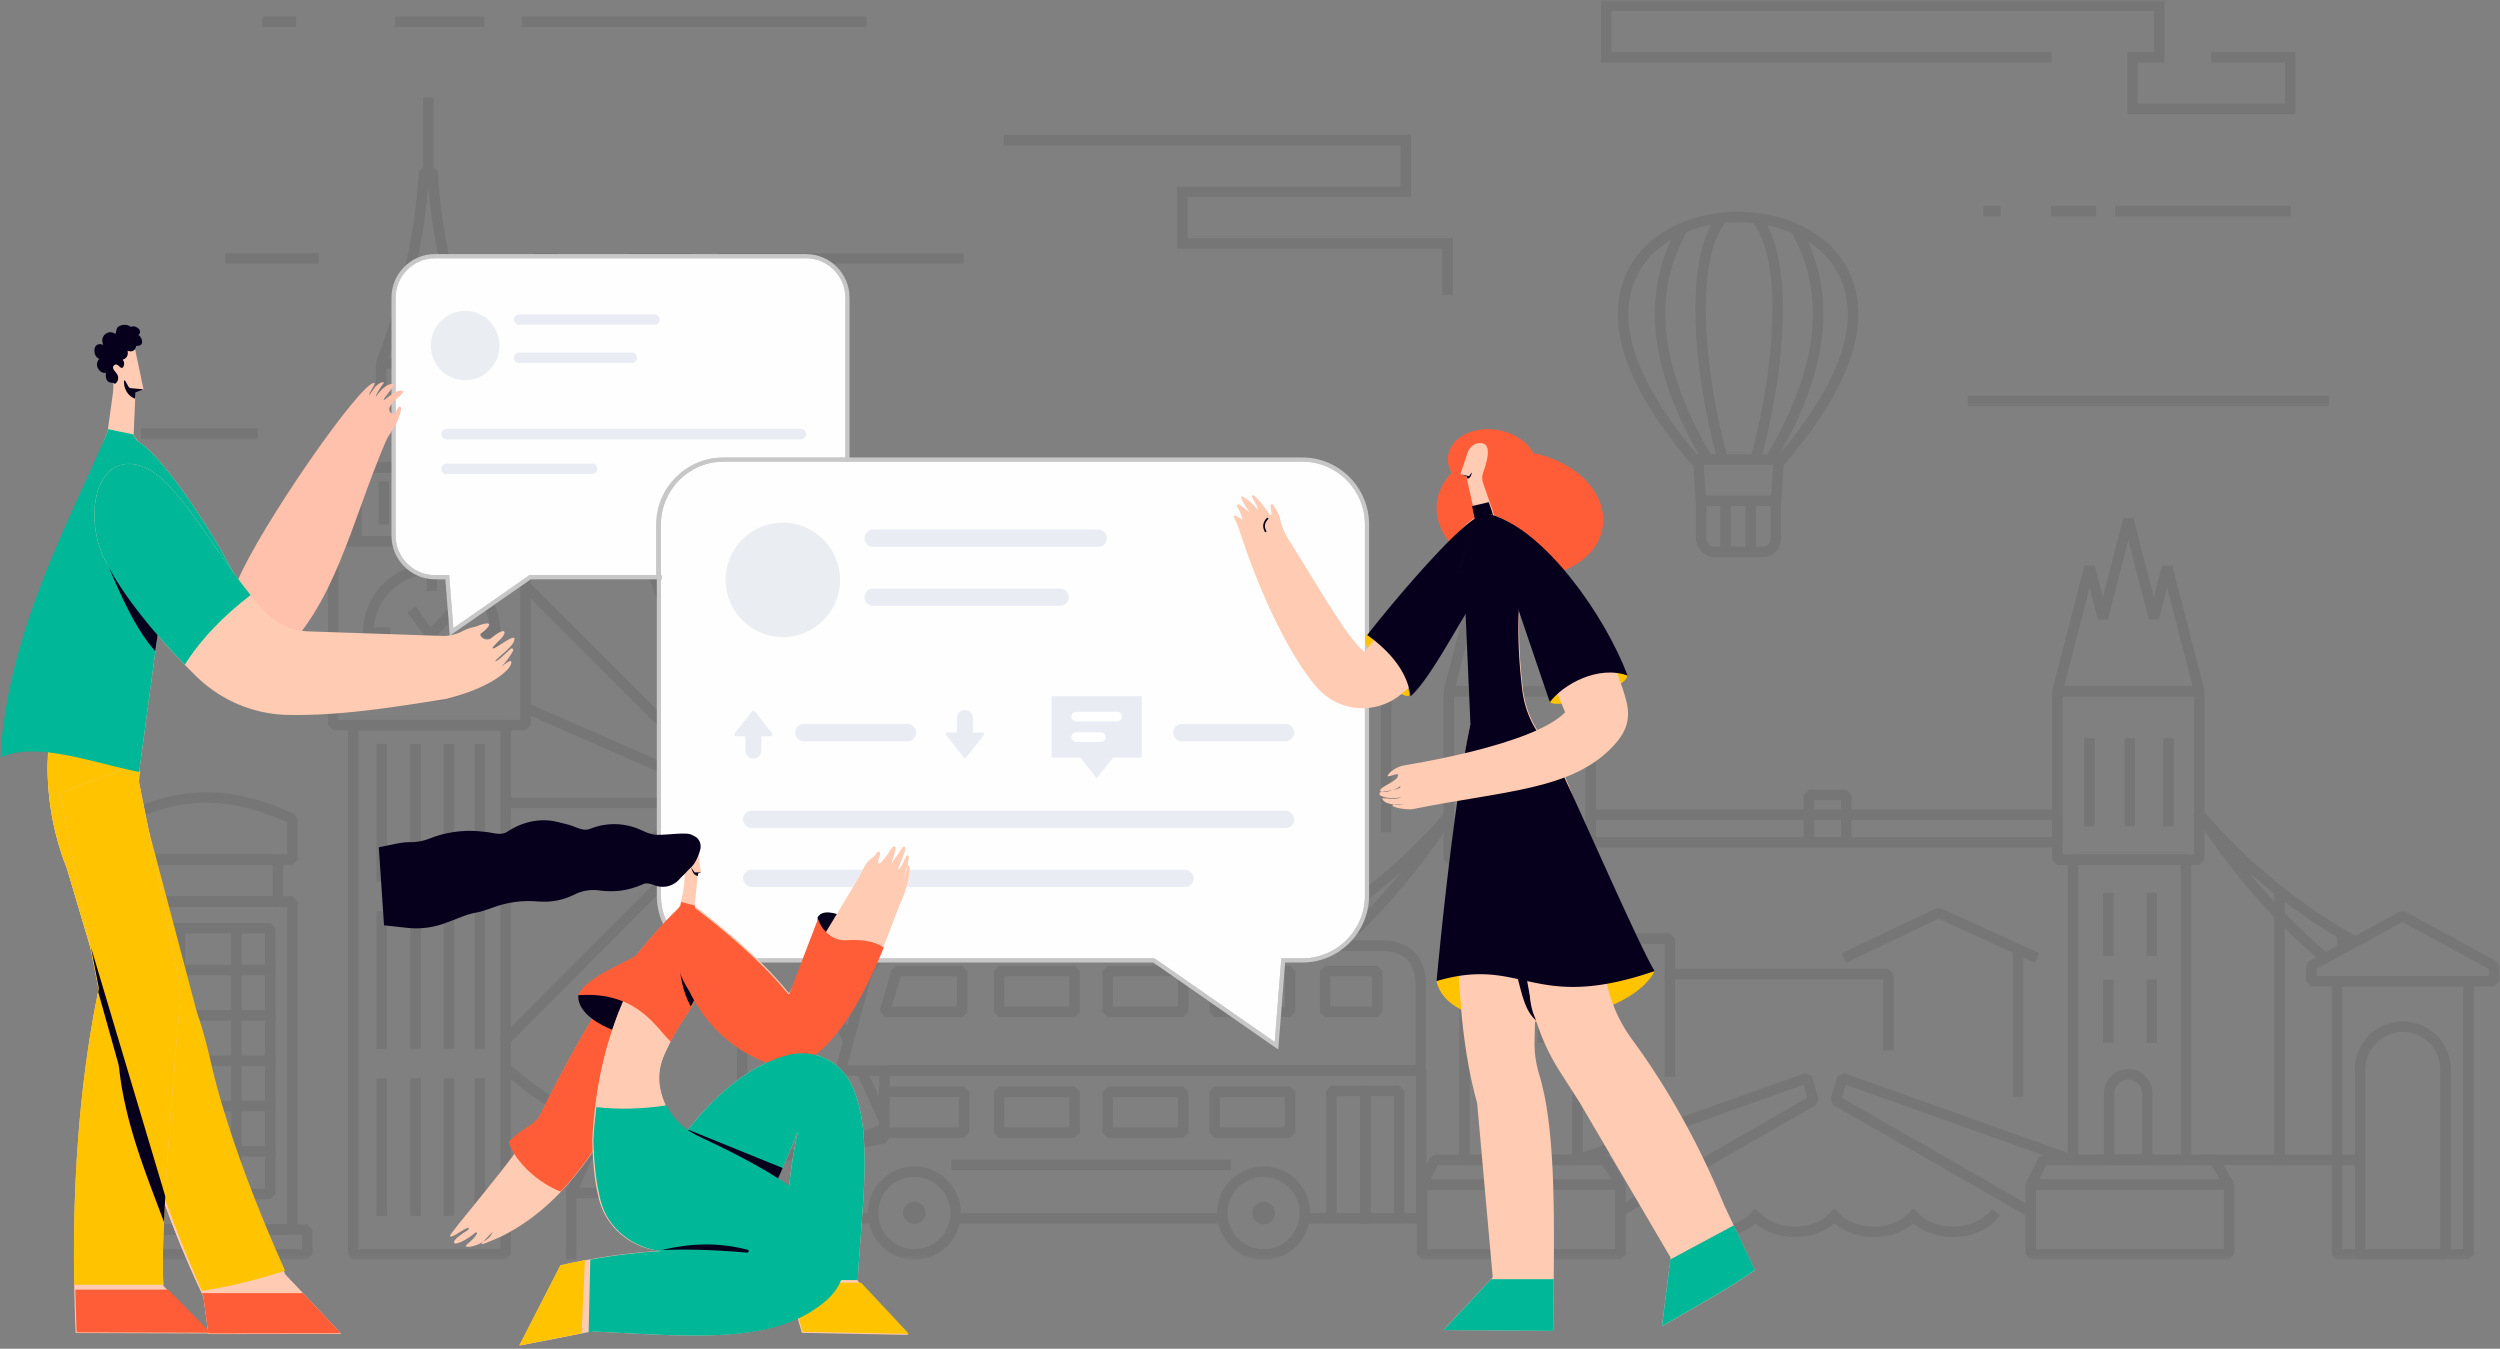 <svg xmlns="http://www.w3.org/2000/svg" xmlns:xlink="http://www.w3.org/1999/xlink" width="519" height="280" viewBox="0 0 519 280">
    <rect x="0" y="0" width="519" height="280" fill="#808080" stroke="none"/>
    <defs>
        <path id="a" d="M.056.474h126.18v178.4H.057z"/>
        <path id="c" d="M0 261.499h523.879V.112H0z"/>
    </defs>
    <g fill="none" fill-rule="evenodd">
        <g opacity=".102" transform="translate(5)">
            <g transform="translate(97.553 82.626)">
                <mask id="b" fill="#fff">
                    <use xlink:href="#a"/>
                </mask>
                <path fill="#231F20" d="M61.941 87.43l39.792 17.455.991.433-.864 1.99-.993-.434-39.793-17.459c.351-.625.646-1.29.867-1.986zm-.659-8.38l40.456-15.848 1.009-.396.789 2.022-1.01.396L62.07 81.072a11.067 11.067 0 0 0-.788-2.023zm-6.381-5.458l17.421-39.865.432-.996 1.985.869-.433.993-17.425 39.872a10.858 10.858 0 0 0-1.98-.873zm-8.244.604L30.72 33.722l-.394-1.013 2.018-.79.394 1.011 15.948 40.5c-.706.188-1.385.447-2.028.766zm-3.619 2.887l-36.16-36.23-.767-.769 1.535-1.538.769.769 36.157 36.229c-.56.46-1.075.976-1.534 1.539zm-1.946 3.567L6.6 65.52l-.993-.435.866-1.989.993.434L41.96 78.662a10.657 10.657 0 0 0-.868 1.988zm-.483 4.479H1.623v-2.177H40.61a11.757 11.757 0 0 0 0 2.177zm1.142 3.9L3.506 104.013l-1.01.395-.788-2.022 1.007-.396 38.249-14.982a11 11 0 0 0 .787 2.023zm2.821 3.505L3.506 133.683l-.77.768-1.534-1.538.767-.769 41.07-41.148c.458.563.972 1.078 1.533 1.538zm5.858 66.362a74.322 74.322 0 0 1-27.93-5.846l-4.796 10.885H50.43v-5.04zM81 115.118L58.46 92.534c.56-.46 1.075-.975 1.535-1.538l22.974 23.018c-.717.309-1.372.678-1.969 1.104zm-7.893 20.134L55.124 95.55l-.054.021-.384-.984-.012-.032c.699-.21 1.372-.488 2.005-.828l.002.006L74 131.97l-.894 3.282zm-3.89 30.858H17.122v12.764h-2.17v-14.939h.378l5.185-11.76a74.853 74.853 0 0 1-18.096-11.7v-2.921a72.59 72.59 0 0 0 18.972 12.629l6.919-15.696-.018-.008.433-.994 17.423-39.87c.673.379 1.388.689 2.14.922l-.028.066-24.883 56.454a72.125 72.125 0 0 0 27.052 5.662V94.966a10.754 10.754 0 0 0 2.173 0v61.753a72.092 72.092 0 0 0 27.566-5.88l-5.072-11.198h2.38l3.568 7.879v5.31a73.208 73.208 0 0 1-4.21 1.667l-7.619 1.492v.8a74.637 74.637 0 0 1-16.613 2.108v5.038h16.613v2.175zM52.602 9.182c20.2.289 38.466 8.61 51.75 21.92 13.52 13.547 21.884 32.265 21.884 52.937 0 10.532-2.171 20.555-6.09 29.647h-2.372c3.904-8.742 6.134-18.398 6.282-28.557H62.423a11.337 11.337 0 0 0 0-2.177h61.634c-.283-19.251-8.034-36.69-20.479-49.535L59.995 77.083a11.038 11.038 0 0 0-1.536-1.54l43.582-43.665c-12.822-12.47-30.224-20.237-49.438-20.52v61.754a11.24 11.24 0 0 0-2.173 0V11.359c-18.103.267-34.599 7.175-47.17 18.403H.056c13.153-12.526 30.859-20.3 50.374-20.58V.474h2.173v8.708z" mask="url(#b)"/>
            </g>
            <path fill="#231F20" d="M212.787 102.184a7.694 7.694 0 0 0-5.463-2.268 7.7 7.7 0 0 0-5.462 2.268 7.727 7.727 0 0 0-2.263 5.473c0 2.139.866 4.074 2.263 5.473a7.7 7.7 0 0 0 5.462 2.268 7.694 7.694 0 0 0 5.463-2.268 7.718 7.718 0 0 0 2.263-5.473 7.72 7.72 0 0 0-2.263-5.473m-5.463-4.443a9.862 9.862 0 0 1 7 2.904 9.902 9.902 0 0 1 2.897 7.012 9.9 9.9 0 0 1-2.897 7.012 9.864 9.864 0 0 1-7 2.905 9.851 9.851 0 0 1-6.997-2.905 9.89 9.89 0 0 1-2.9-7.012 9.892 9.892 0 0 1 2.9-7.012 9.85 9.85 0 0 1 6.997-2.904"/>
            <path fill="#231F20" d="M206.238 99.41v-1.09h2.171v10.195h7.631v2.175h-17.206v-2.175h7.404zM237.018 160.135a7.694 7.694 0 0 0-5.464-2.268 7.687 7.687 0 0 0-5.461 2.268 7.72 7.72 0 0 0-2.263 5.473c0 2.139.864 4.074 2.263 5.473a7.693 7.693 0 0 0 5.46 2.268 7.7 7.7 0 0 0 5.465-2.268 7.723 7.723 0 0 0 2.262-5.473 7.725 7.725 0 0 0-2.262-5.473m-5.464-4.443a9.865 9.865 0 0 1 7 2.904 9.903 9.903 0 0 1 2.898 7.012 9.9 9.9 0 0 1-2.898 7.012 9.866 9.866 0 0 1-7 2.905 9.863 9.863 0 0 1-6.999-2.905 9.902 9.902 0 0 1-2.9-7.012 9.905 9.905 0 0 1 2.9-7.012 9.861 9.861 0 0 1 6.999-2.904"/>
            <path fill="#231F20" d="M230.468 157.65v-1.088h2.172v9.904H240.27v2.175h-17.204v-2.175h7.403zM154.532 78.573a7.7 7.7 0 0 0-5.463-2.268 7.697 7.697 0 0 0-5.462 2.268 7.72 7.72 0 0 0-2.263 5.473c0 2.139.864 4.074 2.263 5.473a7.697 7.697 0 0 0 5.462 2.268 7.7 7.7 0 0 0 5.463-2.268 7.724 7.724 0 0 0 2.263-5.473 7.727 7.727 0 0 0-2.263-5.473m-5.463-4.443a9.859 9.859 0 0 1 6.999 2.904 9.896 9.896 0 0 1 2.897 7.012 9.893 9.893 0 0 1-2.897 7.012 9.86 9.86 0 0 1-6.999 2.905 9.857 9.857 0 0 1-6.998-2.905 9.896 9.896 0 0 1-2.9-7.012 9.898 9.898 0 0 1 2.9-7.012 9.856 9.856 0 0 1 6.998-2.904"/>
            <path fill="#231F20" d="M147.983 75.218V74.13h2.171V84.904H158.073v2.175H140.58v-2.175h7.404z"/>
            <mask id="d" fill="#fff">
                <use xlink:href="#c"/>
            </mask>
            <path fill="#231F20" d="M69.42 259.322h29.465V151.63H69.42v107.693zm-1.085-109.868h31.638l1.085 1.088v109.867l-1.085 1.09H68.335l-1.086-1.09V150.542l1.086-1.088z" mask="url(#d)"/>
            <path fill="#231F20" d="M104.112 151.63H64.194l-1.087-1.089v-38.153l1.087-1.088h39.918l1.086 1.088v38.153l-1.086 1.088zm-38.832-2.177h37.747v-35.978H65.28v35.978z" mask="url(#d)"/>
            <path fill="#231F20" d="M90.147 124.152l.747-.786 1.57 1.496-.747.786-6.7 7.058-.748.786-4.72-6.36 1.772-1.24 3.037 4.356 5.789-6.096zm-6.6 19.256v-3.422h2.17v3.422a12.049 12.049 0 0 0 7.465-3.501 12.08 12.08 0 0 0 3.494-7.48h-3.415v-2.176H96.677a12.083 12.083 0 0 0-3.495-7.479 12.049 12.049 0 0 0-7.464-3.5V122.692h-2.171v-3.422a12.056 12.056 0 0 0-7.467 3.501 12.09 12.09 0 0 0-3.492 7.48h3.414v2.176h-3.415a12.086 12.086 0 0 0 3.493 7.479 12.056 12.056 0 0 0 7.467 3.5zm2.17-26.32c3.507.265 6.661 1.8 9.001 4.145a14.255 14.255 0 0 1 4.137 9.018h.042v2.177h-.042a14.252 14.252 0 0 1-4.137 9.018 14.205 14.205 0 0 1-9 4.144v.041H83.547v-.04a14.215 14.215 0 0 1-9-4.145 14.252 14.252 0 0 1-4.138-9.018h-.04v-2.177h.04a14.255 14.255 0 0 1 4.137-9.018 14.223 14.223 0 0 1 9-4.144v-.041H85.719v.04zM80.207 155.53v-1.088h2.17v28.585h-2.17V155.531zm6.896 0v-1.088h2.17v28.585h-2.17V155.531zm6.436 0v-1.088h2.17v28.585h-2.17V155.531zm-20.382 0v-1.088h2.172v28.585h-2.172V155.531zM80.207 190.23v-1.088h2.17v28.585h-2.17V190.23zm6.896 0v-1.088h2.17v28.585h-2.17V190.23zm6.436 0v-1.088h2.17v28.585h-2.17V190.23zm-20.382 0v-1.088h2.172v28.585h-2.172V190.23zM80.207 224.93v-1.087h2.17V252.426h-2.17V224.93zm6.896 0v-1.087h2.17V252.426h-2.17V224.93zm6.436 0v-1.087h2.17V252.426h-2.17V224.93zm-20.382 0v-1.087h2.172V252.426h-2.172V224.93zM99.358 113.475H69.016l-1.086-1.088V97.034l1.086-1.088h30.342l1.086 1.088v15.353l-1.086 1.088zM70.099 111.3H98.27V98.122H70.1V111.3z" mask="url(#d)"/>
            <path fill="#231F20" d="M93.292 88.449H74.757l-3.943 7.496h26.688l-4.21-7.496zm-19.188-2.175h19.82l.947.556 5.432 9.672-.944 1.62H69.015l-.959-1.594 5.09-9.674.958-.58z" mask="url(#d)"/>
            <path fill="#231F20" d="M93.924 88.449h-19.82l-1.083-1.089V75.384l1.083-1.088h19.82l1.088 1.088V87.36l-1.088 1.089zm-18.73-2.175h17.644v-9.801H75.193v9.8z" mask="url(#d)"/>
            <path fill="#231F20" d="M86.7 56.208c-1.355-5.756-2.31-11.634-2.784-17.658a129.208 129.208 0 0 1-2.904 18.35c-1.418 6.095-3.227 11.865-5.326 17.395h16.651c-2.275-5.922-4.186-11.944-5.636-18.087zm-3.65-21.677h1.76l1.082 1.03c.36 6.884 1.376 13.593 2.923 20.153 1.549 6.574 3.63 12.986 6.116 19.27l-1.007 1.488h-19.82l-1.006-1.483c2.302-5.886 4.281-12.044 5.803-18.583a127.821 127.821 0 0 0 3.067-20.856l1.082-1.02zM73.574 101.023v-1.088h2.171v8.932h-2.17v-1.089zM78.529 101.023v-1.088h2.17v8.932h-2.17v-1.089zM83.66 101.023v-1.088h2.173v8.932H83.66v-1.089zM88.616 101.023v-1.088h2.171v8.932h-2.17v-1.089zM93.57 101.023v-1.088h2.172v8.932H93.57v-1.089z" mask="url(#d)"/>
            <path fill="#231F20" d="M85.015 35.618v1.088h-2.17V20.25h2.17v1.088zM336.235 82.528c-2.871-5.088-4.993-10.52-5.308-15.778-.626-10.385 5.237-17.222 13.16-20.513v-.001c3.63-1.507 7.691-2.26 11.74-2.26 4.054 0 8.114.753 11.743 2.26v.001c7.922 3.29 13.786 10.128 13.159 20.513-.275 4.571-1.91 9.274-4.22 13.766-2.972 5.782-7.07 11.226-10.796 15.577l-.329.382h-19.113l-.325-.382c-3.294-3.841-6.872-8.538-9.711-13.565m-3.144-15.905c.294 4.887 2.3 10.007 5.028 14.833 2.667 4.722 6.018 9.16 9.145 12.843h17.13c3.55-4.181 7.392-9.339 10.19-14.777 2.182-4.246 3.728-8.662 3.983-12.899.561-9.299-4.709-15.428-11.822-18.382h-.006c-3.357-1.393-7.13-2.09-10.912-2.09-3.779 0-7.552.697-10.909 2.09h-.004c-7.117 2.954-12.383 9.083-11.823 18.382M362.58 105.057h-13.335v6.645c0 .49.2.936.523 1.26.323.321.768.522 1.256.522h9.902c.454 0 .868-.187 1.168-.488.299-.3.486-.713.486-1.168v-6.77zm-14.421-2.176h16.592v8.947a3.83 3.83 0 0 1-1.123 2.708 3.81 3.81 0 0 1-2.702 1.124h-9.902a3.929 3.929 0 0 1-2.79-1.161 3.944 3.944 0 0 1-1.159-2.797v-8.821h1.084z" mask="url(#d)"/>
            <path fill="#231F20" d="M353.43 45.944c-3.015 3.418-4.299 10.15-4.299 18.289 0 9.436 1.746 20.666 4.532 30.869l-2.088.57c-2.84-10.394-4.615-21.83-4.615-31.44 0-8.632 1.447-15.868 4.849-19.725l1.62 1.437z" mask="url(#d)"/>
            <path fill="#231F20" d="M345.394 47.802c-4.027 6.919-5.338 14.327-4.37 22.14.977 7.895 4.272 16.219 9.44 24.888l-1.857 1.114c-5.325-8.932-8.723-17.536-9.74-25.738-1.024-8.28.375-16.137 4.653-23.492l1.874 1.088zM360.271 44.507c3.402 3.858 4.849 11.094 4.849 19.725 0 9.609-1.776 21.047-4.615 31.44l-2.088-.57c2.788-10.203 4.532-21.432 4.532-30.87 0-8.138-1.282-14.87-4.298-18.287l1.62-1.438z" mask="url(#d)"/>
            <path fill="#231F20" d="M368.56 46.714c4.28 7.354 5.677 15.211 4.65 23.491-1.013 8.202-4.41 16.809-9.736 25.74l-1.858-1.115c5.17-8.669 8.464-16.993 9.44-24.888.968-7.814-.343-15.221-4.37-22.14l1.874-1.088zM348.623 95.319l.617 9.358-2.161.136-.619-9.358z" mask="url(#d)"/>
            <path fill="#231F20" d="M365.351 95.455l-.618 9.358-2.165-.135.618-9.36zM352.137 114.571h2.171v-11.153h-2.17zM357.35 114.571h2.172v-11.153h-2.171zM282.338 51.625h-42.966v-12.89h46.387v-8.537h-82.394v-2.176h84.564l.001 1.087v11.802h-46.387v8.538h55.078v11.8h-2.172v-9.624zM454.05 10.826h17.506v12.889H436.649V10.826h5.534V2.289h-112.64v8.537h91.385V13H327.37V.112h116.984v12.889h-5.535v8.537h30.565v-8.537H454.05zM103.324 5.6h71.57V3.425h-71.57zM77.014 5.6h18.511V3.425h-18.51zM49.465 5.6h7.033V3.425h-7.033zM22.025 254.176h32.604v-65.93H22.025v65.93zm-1.087-68.107h34.777l1.087 1.087v68.108l-1.087 1.087H20.938l-1.086-1.087v-68.108l1.086-1.087z" mask="url(#d)"/>
            <path fill="#231F20" d="M52.686 188.245h-28.06l-1.085-1.088v-8.711l1.084-1.088h28.061l1.085 1.088v8.711l-1.085 1.088zm-26.973-2.176h25.885v-6.536H25.713v6.536z" mask="url(#d)"/>
            <path fill="#231F20" d="M55.715 179.533H20.938l-1.085-1.088v-8.382l.567-.952c5.874-3.218 11.806-4.689 17.789-4.618 5.966.07 11.96 1.672 17.977 4.594l.617.976v8.382l-1.088 1.088zm-33.69-2.175h32.604v-6.61c-5.532-2.601-11.015-4.024-16.443-4.087h-.004c-5.42-.064-10.808 1.227-16.158 4.05v6.647zM26.882 246.783h23.12v-52.994h-23.12v52.994zm-1.084-55.17h25.289l1.088 1.086v55.172l-1.088 1.088h-25.29l-1.089-1.088v-55.172l1.09-1.087z" mask="url(#d)"/>
            <path fill="#231F20" d="M31.267 192.7v-1.089h2.171v57.347h-2.17v-1.087zM43.006 192.7v-1.089h2.17v57.347h-2.17v-1.087z" mask="url(#d)"/>
            <path fill="#231F20" d="M25.794 202.47h-1.086v-2.175H52.174v2.175h-1.086zM25.794 211.881h-1.086v-2.175H52.174v2.175h-1.086zM25.794 221.292h-1.086v-2.175H52.174v2.175h-1.086zM25.794 230.704h-1.086v-2.175H52.174v2.175h-1.086zM25.794 240.116h-1.086v-2.175H52.174v2.175h-1.086zM19.285 259.324h38.398v-2.973H19.285v2.973zm-1.085-5.15H58.77l1.088 1.09v5.145l-1.088 1.09H18.2l-1.086-1.09v-5.145l1.086-1.09zM144.12 54.735h50.936v-2.177H144.12zM125.396 54.735h13.172v-2.177h-13.172zM105.79 54.735h5.006v-2.177h-5.006zM41.746 54.735H61.14V52.56H41.746zM296.853 177.402h27.288v-32.807h-27.288v32.807zm-1.083-34.983h29.457l1.087 1.088v34.982l-1.087 1.088H295.77l-1.09-1.088v-34.982l1.09-1.088z" mask="url(#d)"/>
            <path fill="#231F20" d="M300.097 239.713h21.286v-60.136h-21.286v60.136zm-1.087-62.312h23.46l1.086 1.088v62.312l-1.086 1.087h-23.46l-1.084-1.087V178.49l1.084-1.088zM301.336 154.348v-1.089h2.17v18.302h-2.17v-1.09zM309.698 154.348v-1.089h2.17v18.302h-2.17v-1.09zM317.745 154.348v-1.089h2.17v18.302h-2.17v-1.09zM314.056 125.946l-3.557-13.776-3.56 13.776-.687 2.66h-2.096l-1.71-6.622-2.292 8.87-2.986 11.565h26.662l-2.99-11.565-2.29-8.87-1.71 6.623h-2.096l-.688-2.66zm-2.51-18.376l4.245 16.435 1.71-6.62h2.096l3.339 12.925 3.34 12.925-1.049 1.36H295.77l-1.049-1.36 3.337-12.925 3.339-12.925h2.095l1.711 6.622 4.247-16.437h2.096z" mask="url(#d)"/>
            <path fill="#231F20" d="M314.421 241.889h-7.911l-1.086-1.089v-13.802c0-1.389.569-2.65 1.481-3.565a5.02 5.02 0 0 1 3.56-1.483 5.02 5.02 0 0 1 3.556 1.483l.002.001.003.002a5.04 5.04 0 0 1 1.481 3.562V240.8l-1.086 1.089zm-6.823-2.175h5.736v-12.716c0-.79-.322-1.508-.838-2.027l-.004-.004a2.857 2.857 0 0 0-4.052.004c-.521.52-.842 1.24-.842 2.027v12.716zM305.257 186.415v-1.088h2.171v13.108h-2.17v-1.088zM314.26 186.415v-1.088h2.17v13.108h-2.17v-1.088zM305.257 204.453v-1.089h2.171v13.109h-2.17v-1.089zM314.26 204.453v-1.089h2.17v13.109h-2.17v-1.089z" mask="url(#d)"/>
            <path fill="#231F20" d="M327.717 241.889h-34.241l-1.483 2.949h37.506l-1.782-2.95zm-34.908-2.175h35.521l.928.526 3.093 5.125-.928 1.65h-41.19l-.966-1.577 2.575-5.126.967-.598z" mask="url(#d)"/>
            <path fill="#231F20" d="M291.32 259.324h39.017v-12.31H291.32v12.31zm-1.085-14.485h41.188l1.085 1.086v14.484l-1.085 1.09h-41.188l-1.087-1.09v-14.484l1.087-1.086zM423.201 177.402h27.289v-32.807H423.2v32.807zm-1.084-34.983h29.459l1.086 1.088v34.982l-1.086 1.088h-29.46l-1.086-1.088v-34.982l1.087-1.088z" mask="url(#d)"/>
            <path fill="#231F20" d="M426.446 239.713h21.286v-60.136h-21.286v60.136zm-1.086-62.312h23.458l1.088 1.088v62.312l-1.088 1.087H425.36l-1.086-1.087V178.49l1.086-1.088zM427.684 154.348v-1.089h2.17v18.302h-2.17v-1.09zM436.046 154.348v-1.089h2.171v18.302h-2.17v-1.09zM444.093 154.348v-1.089h2.171v18.302h-2.17v-1.09zM440.406 125.946l-3.56-13.776-3.558 13.776-.688 2.66h-2.094l-1.71-6.622-2.292 8.87-2.987 11.565H450.179l-2.99-11.565-2.289-8.87-1.712 6.623h-2.096l-.686-2.66zm-2.51-18.376l4.245 16.435 1.71-6.62h2.096l3.339 12.925 3.338 12.925-1.048 1.36h-29.459l-1.047-1.36 3.338-12.925 3.339-12.925h2.095l1.711 6.622 4.245-16.437h2.097z" mask="url(#d)"/>
            <path fill="#231F20" d="M440.77 241.889h-7.91l-1.086-1.089v-13.802c0-1.389.567-2.65 1.48-3.565a5.022 5.022 0 0 1 3.56-1.483c1.382 0 2.643.568 3.557 1.483l.002.001.001.002a5.033 5.033 0 0 1 1.482 3.562V240.8l-1.086 1.089zm-6.825-2.175h5.738v-12.716a2.87 2.87 0 0 0-.838-2.027l-.005-.004a2.857 2.857 0 0 0-4.052.004c-.52.52-.843 1.24-.843 2.027v12.716zM431.606 186.415v-1.088h2.17v13.108h-2.17v-1.088zM440.607 186.415v-1.088h2.171v13.108h-2.17v-1.088zM431.606 204.453v-1.089h2.17v13.109h-2.17v-1.089zM440.607 204.453v-1.089h2.171v13.109h-2.17v-1.089z" mask="url(#d)"/>
            <path fill="#231F20" d="M454.067 241.889h-34.243l-1.483 2.949h37.507l-1.78-2.95zm-34.91-2.175h35.521l.93.526 3.092 5.125-.927 1.65h-41.19l-.966-1.577 2.575-5.126.966-.598z" mask="url(#d)"/>
            <path fill="#231F20" d="M417.67 259.324h39.016v-12.31h-39.017v12.31zm-1.087-14.485h41.19l1.085 1.086v14.484l-1.085 1.09h-41.19l-1.088-1.09v-14.484l1.088-1.086zM322.83 241.825l-1.742-1.687 1.02-.36 47.652-17.013 1.4.718 1.364 4.645-.501 1.251-40.06 22.956-.942.541-.136-2.429 39.318-22.53-.798-2.72zM294.865 168.803l.597-.906.338.224v3.18a156.426 156.426 0 0 1-8.26 11.133 134.38 134.38 0 0 1-9.602 10.608l-.772.762-1.518-1.548.77-.762c3.22-3.188 6.372-6.66 9.443-10.43a155.705 155.705 0 0 0 9.004-12.261" mask="url(#d)"/>
            <path fill="#231F20" d="M294.953 168.687l.714-.816.134.118v3.014a125.476 125.476 0 0 1-12.205 11.987 115.945 115.945 0 0 1-13.88 10.197l-.922.574-1.148-1.844.923-.574a113.97 113.97 0 0 0 13.62-10.002 123.985 123.985 0 0 0 12.764-12.654M326.314 173.777h94.716v-3.562h-94.716v3.562zm-1.087-5.737h96.89l1.086 1.088v5.74l-1.086 1.086h-96.89l-1.086-1.087v-5.74l1.086-1.087z" mask="url(#d)"/>
            <path fill="#231F20" d="M378.298 175.954h-7.774l-1.086-1.088v-9.839l1.086-1.086h7.774l1.086 1.086v9.84l-1.086 1.087zm-6.688-2.175h5.602v-7.662h-5.602v7.662zM425.468 239.776l1.025.362-3.102 1.203-45.219-16.145-.796 2.72 39.32 22.532-.136 2.427-.942-.54-40.063-22.957-.501-1.25 1.364-4.645 1.4-.72zM453.465 241.889h-1.047v-2.175h32.531v2.175h-1.047z" mask="url(#d)"/>
            <path fill="#231F20" d="M461.61 180.836c1.818 2.243 3.665 4.38 5.537 6.415v-1.713a119.497 119.497 0 0 1-5.538-4.702zm18.566 61.053h-.026v-38.183h.026v38.183zm-10.856-1.088v1.088h-2.173v-51.467l-.075-.075c-5.576-5.862-10.938-12.59-16.054-20.291l-.659-.756.1-.09-.073-.114.848-.564.754-.66.09.102.114-.077.563.85c5.09 5.814 10.423 10.88 15.967 15.28a113.16 113.16 0 0 0 16.405 10.838l-2.261 1.232-.545-.304v.601l-.997.543-1.174.64v-3.043c-3.687-2.194-7.3-4.621-10.83-7.304v2.325a119.32 119.32 0 0 0 9.438 8.782l-2.046 1.114a120.622 120.622 0 0 1-7.392-6.805V240.8zM170.88 221.183h117.986v-15.879l.003-.026c.051-1.966-.186-3.868-1.132-5.289-.906-1.363-2.54-2.34-5.33-2.587H181.555c-1.402.502-2.556 1.236-3.494 2.178-.973.98-1.725 2.198-2.278 3.619l-4.903 17.984zm119.072 2.168H169.465l-1.046-1.368 5.292-19.415.034-.107c.665-1.719 1.58-3.2 2.78-4.41 1.213-1.22 2.7-2.153 4.503-2.767l.349-.059h101.071l.09.005c3.579.303 5.74 1.656 7.007 3.562 1.23 1.849 1.546 4.162 1.49 6.512h.002v16.963l-1.085 1.084z" mask="url(#d)"/>
            <path fill="#231F20" d="M249.037 254.006h-55.933c.18-.694.276-1.422.276-2.175h55.378c0 .753.097 1.481.28 2.175zM178.6 221.18h111.46l1.087 1.087v30.652l-1.086 1.087H265.61c.181-.694.28-1.422.28-2.175h23.083v-28.475H179.685v12.94l-.88 1.068-10.95 2.145v12.322h8.395c0 .753.096 1.481.277 2.175h-9.757l-1.088-1.087v-14.305l.88-1.067 10.95-2.146v-13.134l1.087-1.087z" mask="url(#d)"/>
            <path fill="#231F20" d="M190.104 246.528a7.452 7.452 0 0 0-5.289-2.195 7.46 7.46 0 0 0-5.29 2.195 7.477 7.477 0 0 0-2.19 5.3 7.48 7.48 0 0 0 2.19 5.3 7.455 7.455 0 0 0 5.29 2.195c2.067 0 3.938-.84 5.29-2.196a7.486 7.486 0 0 0 2.19-5.3c0-2.069-.839-3.944-2.19-5.299m-5.29-4.371a9.617 9.617 0 0 1 6.827 2.832 9.66 9.66 0 0 1 2.827 6.839c0 2.67-1.082 5.09-2.827 6.836a9.612 9.612 0 0 1-6.827 2.835 9.605 9.605 0 0 1-6.823-2.835 9.633 9.633 0 0 1-2.828-6.836 9.648 9.648 0 0 1 2.828-6.839 9.61 9.61 0 0 1 6.823-2.832" mask="url(#d)"/>
            <path fill="#231F20" d="M184.815 249.477a2.349 2.349 0 0 1 2.346 2.351 2.346 2.346 0 0 1-4.69 0c0-1.297 1.05-2.35 2.344-2.35M262.613 246.528a7.453 7.453 0 0 0-5.287-2.195c-2.069 0-3.938.84-5.291 2.195a7.483 7.483 0 0 0-2.19 5.3c0 2.069.838 3.943 2.19 5.3a7.45 7.45 0 0 0 5.29 2.195c2.064 0 3.937-.84 5.288-2.196a7.48 7.48 0 0 0 2.19-5.3c0-2.069-.836-3.944-2.19-5.299m-5.287-4.371a9.61 9.61 0 0 1 6.823 2.832 9.66 9.66 0 0 1 2.827 6.839c0 2.67-1.081 5.09-2.827 6.836a9.605 9.605 0 0 1-6.823 2.835 9.61 9.61 0 0 1-6.827-2.835 9.64 9.64 0 0 1-2.827-6.836c0-2.67 1.08-5.087 2.827-6.839a9.615 9.615 0 0 1 6.827-2.832" mask="url(#d)"/>
            <path fill="#231F20" d="M257.326 249.477a2.348 2.348 0 0 1 2.344 2.351 2.346 2.346 0 1 1-4.692 0 2.35 2.35 0 0 1 2.348-2.35M179.737 236.228h-1.086v-2.175H194.05v-6.305h-16.538v-2.178H195.138l1.085 1.09v8.481l-1.086 1.087zM203.49 234.052h13.5v-6.304h-13.5v6.304zm-1.087-8.483h15.672l1.086 1.09v8.483l-1.086 1.085h-15.672l-1.084-1.085v-8.483l1.084-1.09zM226.04 234.052h13.5v-6.304h-13.5v6.304zm-1.086-8.483h15.672l1.086 1.09v8.483l-1.086 1.085h-15.672l-1.084-1.085v-8.483l1.084-1.09zM248.242 234.052h13.499v-6.304h-13.5v6.304zm-1.088-8.483h15.672l1.087 1.09v8.483l-1.087 1.085h-15.672l-1.085-1.085v-8.483l1.085-1.09zM272.478 252.92v1.087h-2.17v-27.555l1.084-1.086h7.037l1.086 1.086v27.555h-2.17v-26.465h-4.867z" mask="url(#d)"/>
            <path fill="#231F20" d="M279.515 252.92v1.087h-2.17v-27.555l1.084-1.086h7.036l1.086 1.086v27.555h-2.17v-26.465h-4.866zM194.751 211.142h-16.09l-1.04-1.395 2.515-8.48 1.04-.783h13.575l1.086 1.089v8.481l-1.086 1.088zm-14.638-2.176h13.552v-6.305h-11.681l-1.871 6.305zM203.49 208.966h13.5v-6.304h-13.5v6.304zm-1.087-8.48h15.672l1.086 1.087v8.48l-1.086 1.09h-15.672l-1.084-1.09v-8.48l1.084-1.088zM226.04 208.966h13.5v-6.304h-13.5v6.304zm-1.086-8.48h15.672l1.086 1.087v8.48l-1.086 1.09h-15.672l-1.084-1.09v-8.48l1.084-1.088zM248.242 208.966h13.499v-6.304h-13.5v6.304zm-1.088-8.48h15.672l1.087 1.087v8.48l-1.087 1.09h-15.672l-1.085-1.09v-8.48l1.085-1.088zM271.185 208.966h8.654v-6.304h-8.654v6.304zm-1.086-8.48h10.826l1.086 1.087v8.48l-1.086 1.09h-10.826l-1.086-1.09v-8.48l1.086-1.088zM193.605 242.941h-1.088v-2.176h58.017v2.176h-1.085zM507.47 261.499h-27.295l-1.086-1.09v-56.703l1.086-1.088h27.294l1.088 1.088v56.703l-1.088 1.09zm-26.209-2.175h25.124v-54.53H481.26v54.53z" mask="url(#d)"/>
            <path fill="#231F20" d="M502.693 261.499H484.95l-1.083-1.09v-38.378c0-2.745 1.12-5.24 2.922-7.049a9.92 9.92 0 0 1 7.033-2.929 9.917 9.917 0 0 1 7.033 2.93 9.96 9.96 0 0 1 2.926 7.048v38.378l-1.088 1.09zm-16.655-2.175h15.569V222.03a7.788 7.788 0 0 0-2.286-5.51 7.762 7.762 0 0 0-5.499-2.291 7.75 7.75 0 0 0-5.496 2.291 7.785 7.785 0 0 0-2.288 5.51v37.293zM505.647 197.889l-11.903-6.488-11.902 6.488-5.92 3.227v1.501h35.769v-1.434l-6.044-3.294zm-11.386-8.673l12.42 6.768 6.613 3.606.569.95v3.167l-1.086 1.087h-37.941l-1.088-1.087v-3.233l.57-.952 6.49-3.538 12.42-6.768h1.033zM231.887 131.038H230.8v-2.175h23.459l1.086 1.087v58.204h-2.172v-57.116z" mask="url(#d)"/>
            <path fill="#231F20" d="M250.136 129.95v1.089h-2.17v-11.836l1.084-1.088h22.68l1.084 1.088v58.511h-2.17V120.29h-20.508z" mask="url(#d)"/>
            <path fill="#231F20" d="M271.73 145.471h-1.086v-2.177h12.117l1.085 1.089V172.8h-2.17V145.47zM434.148 44.904h36.403v-2.177h-36.403zM420.766 44.904h9.414v-2.177h-9.414zM406.754 44.902h3.577v-2.175h-3.577zM403.502 84.32h74.943v-2.176h-74.943zM342.193 253.178l-.726-.807 1.611-1.454.724.807c.18.198.37.387.574.567l-.002.003c1.785 1.585 4.345 2.353 6.902 2.335 2.554-.015 5.077-.813 6.787-2.36l.002.002c.186-.17.365-.348.534-.538l.718-.812 1.619 1.436-.717.812a9.23 9.23 0 0 1-.706.712v.004c-2.11 1.907-5.165 2.894-8.23 2.913-3.053.018-6.147-.93-8.345-2.884h-.005a8.732 8.732 0 0 1-.74-.736" mask="url(#d)"/>
            <path fill="#231F20" d="M358.603 253.178l-.725-.807 1.61-1.454.727.807c.18.198.37.387.573.568l-.002.002c1.784 1.585 4.344 2.353 6.9 2.335 2.557-.015 5.077-.813 6.788-2.36l.002.002c.187-.17.366-.348.534-.538l.718-.812 1.62 1.436-.718.812a9.51 9.51 0 0 1-.706.712v.004c-2.11 1.907-5.164 2.894-8.228 2.913-3.055.018-6.15-.928-8.347-2.882h-.003a9.496 9.496 0 0 1-.743-.738" mask="url(#d)"/>
            <path fill="#231F20" d="M375.014 253.178l-.725-.807 1.612-1.454.724.807c.18.198.37.387.572.568l-.001.002c1.784 1.585 4.345 2.353 6.903 2.335 2.554-.015 5.075-.813 6.788-2.36v.002c.187-.17.365-.348.534-.538l.718-.812 1.62 1.436-.718.812a9.23 9.23 0 0 1-.706.712v.004c-2.11 1.907-5.166 2.894-8.227 2.913-3.055.018-6.15-.928-8.347-2.882h-.005a9.241 9.241 0 0 1-.742-.738" mask="url(#d)"/>
            <path fill="#231F20" d="M391.425 253.178l-.724-.807 1.611-1.454.724.807c.189.21.379.399.57.567 1.784 1.588 4.347 2.356 6.904 2.338 2.554-.015 5.078-.813 6.788-2.36.197-.18.377-.36.534-.536l.72-.812 1.62 1.436-.719.812c-.23.262-.467.5-.706.716-2.11 1.907-5.165 2.894-8.228 2.913-3.055.018-6.15-.93-8.347-2.884a8.855 8.855 0 0 1-.747-.736M329.108 195.94h-1.086v-2.175h13.653l1.086 1.087v28.726h-2.173V195.94z" mask="url(#d)"/>
            <path fill="#231F20" d="M341.675 203.31h-1.087v-2.175h46.447l1.085 1.087v15.827h-2.172V203.31zM379.22 199.417l-.979.462-.924-1.963.98-.463 18.694-8.904.912-.005 19.462 8.905.985.45-.9 1.973-.986-.45-18.998-8.695z" mask="url(#d)"/>
            <path fill="#231F20" d="M412.869 197.66v-1.087h2.17V227.689h-2.17v-1.088zM156.051 159.67a9.833 9.833 0 0 0-6.982-2.897 9.833 9.833 0 0 0-6.982 2.898 9.876 9.876 0 0 0-2.89 6.994 9.877 9.877 0 0 0 2.89 6.995 9.833 9.833 0 0 0 6.982 2.898 9.833 9.833 0 0 0 6.982-2.898 9.87 9.87 0 0 0 2.89-6.995 9.87 9.87 0 0 0-2.89-6.994m-6.982-5.073c3.327 0 6.336 1.35 8.516 3.534a12.036 12.036 0 0 1 3.53 8.533c0 3.333-1.348 6.351-3.53 8.534a11.992 11.992 0 0 1-8.516 3.534c-3.326 0-6.336-1.35-8.516-3.534a12.034 12.034 0 0 1-3.529-8.534c0-3.332 1.347-6.349 3.529-8.533a11.992 11.992 0 0 1 8.516-3.534M24.277 91.071h24.194v-2.176H24.277z" mask="url(#d)"/>
        </g>
        <g transform="translate(.16 53)">
            <path fill="#FEFEFE" d="M167.164.36H90.15c-4.648 0-8.43 3.792-8.43 8.452v49.392c0 4.66 3.782 8.45 8.43 8.45h2.703l.887 11.207 16.105-11.206h26.456V55.907c0-7.525 6.107-13.647 13.613-13.647h25.68V8.812c0-4.66-3.781-8.451-8.43-8.451"/>
            <path stroke="#C7C7C7" stroke-width=".5" d="M167.164.36H90.15c-4.648 0-8.43 3.792-8.43 8.452v49.392c0 4.66 3.782 8.45 8.43 8.45h2.703l.887 11.207 16.105-11.206h26.456V55.907c0-7.525 6.107-13.647 13.613-13.647h25.68V8.812c0-4.66-3.781-8.451-8.43-8.451z"/>
            <path fill="#FEFEFE" d="M136.95 66.98h-.15v65.944c0 7.325 5.945 13.285 13.252 13.285h89.389l.046.032 25.197 17.533 1.39-17.565h4.123c7.308 0 13.253-5.96 13.253-13.285V55.871c0-7.326-5.945-13.286-13.253-13.286H150.052c-7.307 0-13.252 5.96-13.252 13.286v10.748h.15v.36z"/>
            <path stroke="#C7C7C7" stroke-width=".5" d="M136.95 66.98h-.15v65.944c0 7.325 5.945 13.285 13.252 13.285h89.389l.046.032 25.197 17.533 1.39-17.565h4.123c7.308 0 13.253-5.96 13.253-13.285V55.871c0-7.326-5.945-13.286-13.253-13.286H150.052c-7.307 0-13.252 5.96-13.252 13.286v10.748h.15v.36z"/>
            <path fill="#FEFEFE" d="M270.197 42.224h-94.104v.354h-.36v-.354h-25.68c-7.507 0-13.613 6.122-13.613 13.647v10.748h.36V55.87c0-7.326 5.945-13.286 13.252-13.286h120.145c7.308 0 13.253 5.96 13.253 13.286v77.053c0 7.325-5.945 13.285-13.253 13.285h-4.123l-1.39 17.565-25.197-17.533-.046-.032h-89.389c-7.307 0-13.252-5.96-13.252-13.285V66.98h-.36v65.944c0 7.524 6.106 13.646 13.612 13.646h89.276l25.665 17.859 1.414-17.86h3.79c7.506 0 13.613-6.12 13.613-13.645V55.87c0-7.525-6.107-13.647-13.613-13.647"/>
            <path stroke="#C7C7C7" stroke-width=".5" d="M270.197 42.224h-94.104v.354h-.36v-.354h-25.68c-7.507 0-13.613 6.122-13.613 13.647v10.748h.36V55.87c0-7.326 5.945-13.286 13.252-13.286h120.145c7.308 0 13.253 5.96 13.253 13.286v77.053c0 7.325-5.945 13.285-13.253 13.285h-4.123l-1.39 17.565-25.197-17.533-.046-.032h-89.389c-7.307 0-13.252-5.96-13.252-13.285V66.98h-.36v65.944c0 7.524 6.106 13.646 13.612 13.646h89.276l25.665 17.859 1.414-17.86h3.79c7.506 0 13.613-6.12 13.613-13.645V55.87c0-7.525-6.107-13.647-13.613-13.647z"/>
            <path fill="#FEFEFE" d="M109.845 66.655L93.74 77.86l-.887-11.206H90.15c-4.648 0-8.43-3.791-8.43-8.451V8.812c0-4.66 3.782-8.451 8.43-8.451h77.014c4.649 0 8.43 3.791 8.43 8.45v33.45h.36V8.81c0-4.858-3.943-8.811-8.79-8.811H90.15c-4.847 0-8.79 3.953-8.79 8.812v49.392c0 4.859 3.943 8.812 8.79 8.812h2.37l.91 11.5 16.528-11.5h26.344v-.361h-26.457z"/>
            <path stroke="#C7C7C7" stroke-width=".5" d="M109.845 66.655L93.74 77.86l-.887-11.206H90.15c-4.648 0-8.43-3.791-8.43-8.451V8.812c0-4.66 3.782-8.451 8.43-8.451h77.014c4.649 0 8.43 3.791 8.43 8.45v33.45h.36V8.81c0-4.858-3.943-8.811-8.79-8.811H90.15c-4.847 0-8.79 3.953-8.79 8.812v49.392c0 4.859 3.943 8.812 8.79 8.812h2.37l.91 11.5 16.528-11.5h26.344v-.361h-26.457z"/>
            <path fill="#FEFEFE" d="M136.8 67.126h.15v-.361h-.15z"/>
            <path stroke="#C7C7C7" stroke-width=".5" d="M136.8 67.126h.15v-.361h-.15z"/>
            <path fill="#FEFEFE" d="M175.68 42.578h.36v-.354h-.36z"/>
            <path stroke="#C7C7C7" stroke-width=".5" d="M175.68 42.578h.36v-.354h-.36z"/>
            <path fill="#FEFEFE" d="M136.44 67.126h.36v-.361h-.36z"/>
            <path stroke="#C7C7C7" stroke-width=".5" d="M136.44 67.126h.36v-.361h-.36z"/>
            <path fill="#FFCBB3" d="M27.94 19.75l1.707 8.15h-1.655l-.414 9.469 8.899 12.314-7.907 58.722a15.025 15.025 0 0 0 .714 6.982l11.108 42.065c1.22 3.482 2.22 7.052 3.05 10.671 2.998 13.052 9.278 29.566 15.593 43.51l11.59 12.284-27.526.04-1.035-7.775c-8.074-16.967-13.07-33.053-15.902-47.134-.622-3.092-1.558-6.098-2.713-8.999l-9.724-32.751c-3.408-8.565-4.68-17.976-3.665-27.257 2.69-24.6 5.797-48.153 12.137-63.582l1.055-7.658c.122-.887.153-1.784.087-2.677-.341-4.678-.4-7.514 1.496-7.67 1.347-.112 2.795-.149 3.105 1.296"/>
            <path fill="#FFCBB3" d="M59.03 211.537c-6.315-13.942-12.595-30.457-15.593-43.509-.83-3.619-1.83-7.188-3.05-10.671 0 0-11.463-42.036-11.47-42.052-.8-2.292-.646-4.815-.322-7.221l.135-1.002-18.817-4.589c-.01.405-.19 3.054-.193 3.458-.029 7.291 1.326 14.532 4 21.252l9.724 32.75c1.155 2.902 2.091 5.908 2.713 9 2.832 14.081 7.828 30.168 15.903 47.134l1.034 7.775 27.526-.04-11.59-12.285z"/>
            <path fill="#FFC300" d="M43.694 167.846c-.759-3.306-1.595-6.582-2.665-9.78a29.483 29.483 0 0 1-.554-1.83l-10.517-39.764c-.006-.017-.434-1.696-.44-1.712-.801-2.291-1.002-4.27-.678-6.676l.135-1-19.063-4.59c-.01.404-.19 3.053-.192 3.457-.029 7.291 1.326 14.532 4 21.252l9.724 32.751c1.155 2.902 2.091 5.907 2.713 9 2.547 12.664 8.883 30.922 15.597 46.013 6.124-.91 11.918-2.424 17.281-4.175-6.233-13.829-12.381-30.06-15.34-42.946"/>
            <path fill="#FF5D37" d="M62.736 215.453H41.76c.095.2.185.4.28.601l1.035 7.775 27.525-.04-7.864-8.336zM318.135 41.072c-1.213-2.343-3.975-4.25-7.415-4.816-5.041-.83-9.625 1.529-10.238 5.27-.208 1.267.076 2.528.726 3.677-1.579 1.575-2.644 3.494-3 5.661-1.153 7.038 5.598 14.01 15.082 15.573 9.483 1.562 18.105-2.876 19.26-9.914 1.126-6.872-5.285-13.678-14.415-15.45"/>
            <path fill="#FFCBB3" d="M141.48 183.037c7.04-9.313 14.283-14.93 21.722-16.968 5.182-1.42 10.653.845 13.156 5.61 5.096 9.699 2.27 26.394 1.546 41.233l10.486 11.204-22.075-.415c-3.973-12.836-4.059-26.864-.828-41.909-4.61 12.19-10.526 22.53-17.384 31.536l-6.623-30.29z"/>
            <path fill="#FFC300" d="M188.545 223.915l-9.947-10.628H164.16a68.63 68.63 0 0 0 2.31 10.213l22.075.415z"/>
            <path fill="#FFCBB3" d="M20.311 152.378c-4.618 22.298-5.817 47.22-4.76 71.358l27.807.084-9.595-9.87c-.58-10.768 1.359-34.793 3.402-58.506a20.744 20.744 0 0 0-.682-7.35l-8.514-42.353-15.729 5.915 8.071 40.722z"/>
            <path fill="#FFC300" d="M37.165 155.444a20.744 20.744 0 0 0-.682-7.35l-8.514-42.353-15.729 5.915 8.071 40.722c-4.022 19.421-5.45 40.313-5.052 61.329h18.494c-.54-10.88 1.384-34.722 3.412-58.263M283.397 78.674c4.006 2.283 8.472 6.817 9.023 12.704-2.2 1.153-9.954-8.295-9.023-12.704M298.08 150.743c2.897 12.932 38.709 10.073 45.254-2.074l-19.09-2.407a33.491 33.491 0 0 1-5.825-1.246c-11.771-3.687-18.215-1.401-20.339 5.727"/>
            <path fill="#FFCBB3" d="M140.538 135.695c-11.796 12.001-18.73 23.134-28.664 43.05-4.472 8.199-19.04 24.482-18.625 24.896.413.415 2.389-1.215 3.608-1.728.245-.103.427.244.203.389-1.58 1.027-2.984 2.002-2.984 2.584 0 .76 2.47-.268 4.465-2.013.162-.142.408.044.314.239-.642 1.324-2.543 2.356-2.295 2.604.414.415 3.155-.177 5.036-2.005.059-.045.607-1.072.568-1.009 0 0-2.707 2.6-2.293 2.6.414 0 4.14-1.66 4.14-1.66 7.93-3.957 14.078-10.338 19.246-18.05l7.657-32.988 9.624-16.909z"/>
            <path fill="#FF5D37" d="M111.792 178.745c-1.082 1.983-4.404 2.804-6.312 5.394 1.399 4.322 6.39 8.546 10.734 10.24 2.523-2.652 4.827-5.604 6.96-8.787l7.658-32.988 9.624-16.909c-11.796 12.001-18.73 23.133-28.664 43.05"/>
            <path fill="#07001D" d="M119.885 153.609c7.045-1.15 13.455 2.016 19.21 9.642-8.208-.09-19.486-3.972-19.21-9.642M169.56 137.476c1.673-3.215 10.01 1.532 13.735 5.678-6.708-.009-13.311.06-13.735-5.678"/>
            <path fill="#FFCBB3" d="M283.093 82.293c-3.449-2.588-9.662-13.684-15.856-23.473-.844-1.333-1.36-2.828-1.716-4.366-.184-.793-.749-1.771-1.38-2.63-.19-.256-.6-.095-.558.221.119.9.395 2.022-.075 1.904-1.293-1.952-3.38-4.598-3.69-4.08-.274.457.855 1.605 1.142 2.702.027.104-.105.17-.168.082-.97-1.337-3.264-2.982-3.286-2.507-.028.586 1.158 2.366 1.616 3.03.034.05-.028.108-.077.073-.533-.51-1.18-1.006-1.922-1.49-.28-.184-.616.136-.447.427.506.868.897 1.733 1.082 2.593.02.086-.09.147-.153.086-.383-.368-.852-.633-1.385-.819a.195.195 0 0 0-.24.27c.293.6.833 1.743 1.078 2.504 4.414 13.72 10.505 26.27 16.067 32.767 4.17 4.872 11.28 5.875 16.59 2.286 4.793-3.242 9.167-10.787 13.881-18.197l2.427-19.147c-4.45 2.379-13.68 16.806-22.93 27.764"/>
            <path fill="#FFC1AB" d="M21.302 49.156c2.003 6.785 13.192 28.227 18.845 33.871 3.664 3.657 13.063 4.018 16.985.678 12.108-10.31 15.548-28.097 22.7-44.86.215-.504.468-.986.756-1.446l1.187-1.897c.268-.428.497-.881.682-1.356.451-1.157.991-2.737.339-2.737-.33 0-.81 1.268-.81 1.268-.133.189-.322.245-.52.232-.663-.046-1.018-.851-.697-1.47.743-1.433 3.108-2.81 2.687-3.195-.992-.91-3.961 2.11-3.961 1.758 0-.255 1.391-1.993 2.154-2.926.156-.19-.012-.403-.25-.399-2.04.035-3.555 2.937-3.555 2.622 0-.268 1.013-1.967 1.651-2.759.082-.101-.012-.206-.139-.194-1.652.159-2.502 2.601-2.832 2.601-.33 0 1.456-2.442.99-2.461-2.846-.12-23.56 29.695-28.384 41.175-3.613-8.036-15.886-26.9-20.82-29.047-2.086-.908-4.485-.102-5.757 1.878-1.63 2.537-2.116 5.733-1.25 8.664"/>
            <path fill="#FFCBB3" d="M305.149 97.08c-3.91 18.666-3.587 39.83-1.915 60.137.68 7.286 1.738 13.325 3.258 18.76l3.239 36.191-10.211 10.951 22.758.156c.19-20.21.82-40.991-2.858-53.064-.703-2.306-1.073-4.7-1.013-7.11l1.162-46.566-14.42-19.455zM144.633 122.496l.725 5.682-.621.208-.828 7.883c.634 4.784 1.476 8.363 1.473 12.014-.003 3.327-1.104 6.547-2.99 9.285a51.151 51.151 0 0 0-4.79 8.632c-.95 2.182-1.246 4.617-.765 6.95.958 4.651 3.732 7.985 8.314 10.007 16.222 7.55 29 15.532 29.73 25.026.25 3.26-1.163 6.408-3.594 8.586-10.575 9.47-27.664 7.67-48.487 6.637l-15.16 2.957 8.537-16.65c19.072-4.372 31.734-3.26 40.563-2.074l-19.304-.952c-6.228-.307-11.603-4.574-13.21-10.614-.979-3.68-1.337-7.961-1.426-12.5.823-15.523 4.966-31.463 18.211-48.548l.48-2.163c.635-2.865.644-5.818.188-8.717-.26-1.645.098-2.474.852-2.78.876-.353 1.859.217 2.102 1.131"/>
            <rect width="93.6" height="3.603" x="154.08" y="127.552" fill="#E9EDF3" rx="1.802"/>
            <path fill="#E9EDF3" d="M181.082 69.181h38.876a1.802 1.802 0 0 1 0 3.603h-38.876a1.802 1.802 0 0 1 0-3.603zM166.682 97.286h21.596a1.802 1.802 0 0 1 0 3.603h-21.596a1.802 1.802 0 0 1 0-3.603zM245.162 97.286h21.596a1.802 1.802 0 0 1 0 3.603h-21.596a1.802 1.802 0 0 1 0-3.603zM236.88 91.52h-18.72v12.776h5.956l3.404 4.258 3.404-4.258h5.956z"/>
            <path stroke="#FFF" stroke-linecap="round" stroke-linejoin="round" stroke-width="2" d="M223.265 95.779h8.51M223.265 100.037h5.106"/>
            <path fill="#E9EDF3" fill-rule="nonzero" d="M155.974 94.647c.067-.066.166-.133.266-.133s.2.033.266.133l3.655 4.656c.067.1.1.233.033.366-.066.133-.166.167-.299.167h-1.993v2.993c0 .931-.732 1.663-1.662 1.663-.93 0-1.662-.732-1.662-1.663v-2.993h-1.993c-.133 0-.233-.067-.3-.2-.066-.133-.033-.233.034-.333l3.655-4.656zM199.894 104.248c.067.067.166.133.266.133s.2-.033.266-.133l3.655-4.656c.067-.1.1-.233.033-.366-.066-.133-.166-.166-.299-.166h-1.993v-2.994c0-.931-.732-1.663-1.662-1.663-.93 0-1.662.732-1.662 1.663v2.994h-1.993c-.133 0-.233.066-.3.2-.066.132-.033.232.034.332l3.655 4.656z"/>
            <ellipse cx="162.36" cy="67.379" fill="#E5EAF1" opacity=".81" rx="11.88" ry="11.89"/>
            <rect width="114.48" height="3.603" x="154.08" y="115.302" fill="#E9EDF3" rx="1.802"/>
            <path fill="#E9EDF3" d="M181.082 56.93h46.796a1.802 1.802 0 0 1 0 3.603h-46.796a1.802 1.802 0 0 1 0-3.603z"/>
            <g transform="translate(89.28 11.53)">
                <path fill="#E9EDF3" d="M3.252 31.708h30.216a1.092 1.092 0 1 1 0 2.184H3.252a1.092 1.092 0 1 1 0-2.184zM3.252 24.502H76.85a1.092 1.092 0 0 1 0 2.183H3.25a1.092 1.092 0 0 1 0-2.183zM18.372 8.648h23.304a1.092 1.092 0 1 1 0 2.183H18.372a1.092 1.092 0 1 1 0-2.183z"/>
                <ellipse cx="7.128" cy="7.206" fill="#E5EAF1" opacity=".81" rx="7.128" ry="7.206"/>
                <path fill="#E9EDF3" d="M18.372.72h28.056a1.092 1.092 0 1 1 0 2.184H18.372a1.092 1.092 0 1 1 0-2.183z"/>
            </g>
            <path fill="#FFCBB3" d="M143.339 134.507c8.557 6.471 15.463 12.715 20.281 18.672l14.57-24.075c.386-.67 1.18-2.565 1.725-3.112 0 0 .736-.787 1.414-1.176 0 0 .725-1.348 1.139-.933.414.415-.635 1.91-.221 2.325.34.342 1.262-1.159 1.865-1.84.134-.153.243-.326.323-.513 0 0 .827-1.494 1.24-1.079.32.321-.3 1.99-.733 3.244-.024.07.074.112.11.049l2.21-3.189c1.656-.83-1.29 4.573-.876 4.573.285 0 1.022-1.498 1.591-2.705.13-.277.55-.166.523.139-.165 1.89-.886 4.56-.873 4.226.05-1.22.517-1.91.581-2.357.015-.105.141-.16.225-.097.683.508-.298 4.813-1.479 7.419a34.992 34.992 0 0 0-.98 2.387c-5.25 14.283-11.18 26.244-19.296 30.76-1.856 1.032-4.057 1.26-6.07.59-6.057-2.022-13.104-6.15-17.683-15.466-4.593-7.068-3.133-13.765.414-17.842"/>
            <path fill="#07001D" d="M145.388 128.123l-1.345-.013-.763-1.076.33.875c.18.482.59.86 1.095.952l.01.001.052-.531.621-.208z"/>
            <path fill="#07001D" d="M82.112 122.155c.993-.203 1.999-.336 3.007-.323 1.285.016 2.56-.253 3.785-.709l.504-.188a22.625 22.625 0 0 1 10.13-1.34l1.116.11c1.544.15 3.155.823 4.515-.045l.212-.136c2.843-1.815 6.108-2.606 9.313-2.069.383.064.764.145 1.144.241l1.985.506c1.38.35 2.971 1.393 4.324.923l.821-.286c3.13-1.088 6.473-.984 9.55.297l1.446.636a6.592 6.592 0 0 0 1.724.496c1.616.232 5.963-.514 7.452-.078.249.073.667.29 1.057.51.842.474 1.28 1.595 1.02 2.647-.33 1.34-1.083 2.899-1.756 3.559-.325.32-.66.623-.972.97-.626.696-1.21 1.21-1.726 1.779l-.01.011c-.1.11-.218.221-.35.333-1.353 1.141-3.106 1.385-4.692.78-.771-.294-1.668-.52-2.226-.28-3.507 1.514-6.156 1.796-9.883 1.274h-.63c-1.321 0-2.629.313-3.845.92-2.21 1.102-4.603 1.607-7.003 1.48l-1.433-.076a21.094 21.094 0 0 0-7.964 1.118l-2.34.799a9.804 9.804 0 0 1-1.474.394c-.979.171-1.943.437-2.884.794l-3.664 1.393a17.097 17.097 0 0 1-7.984 1.03l-4.818-.533-1.083-16.198 3.632-.74z"/>
            <path fill="#FFCBB3" d="M138.033 176.37a14.52 14.52 0 0 1-1.096-3.317c-.48-2.332-.186-4.767.764-6.95.445-1.02.916-2.006 1.408-2.964-3.101-2.854-6.695-4.874-10.728-6.15-2.618 6.71-4.115 13.281-4.901 19.762 4.64.544 9.504.375 14.553-.382"/>
            <path fill="#FF5D37" d="M144.123 135.008l-2.859-.756-.171.773c-2.703 3.486-6.256 6.95-8.796 9.959-1.138 1.348-10.91 4.747-12.417 8.61 12.314-.83 16.109 6.788 19.21 9.642a51.254 51.254 0 0 1 3.384-5.667c1.886-2.739 2.986-5.959 2.989-9.286.003-3.65-.84-7.23-1.473-12.013l.133-1.262z"/>
            <path fill="#07001D" d="M140.76 145.44c.162 4.17.925 7.728 2.483 10.477.198-.278.55-1.003.906-1.738l-3.389-8.74z"/>
            <path fill="#FF5D37" d="M169.657 137.769l-5.917 15.488a.193.193 0 0 1-.33.055c-4.78-5.843-11.554-11.96-19.917-18.296a.205.205 0 0 0-.28.028c-3.453 4.089-4.825 10.707-.294 17.689a.134.134 0 0 1 .01.017c4.562 9.273 11.57 13.403 17.608 15.432a7.675 7.675 0 0 0 6.196-.597c6.722-3.772 11.943-12.657 16.522-23.731a.197.197 0 0 0-.083-.248c-.613-.345-2.566-1.736-7.651-1.412-2.825.18-5.116-2.087-5.864-4.425"/>
            <path fill="#00B798" d="M176.358 171.679c-2.503-4.765-7.974-7.03-13.156-5.61-7.44 2.038-14.682 7.655-21.722 16.968l6.623 30.29c6.858-9.005 12.774-19.346 17.384-31.535-2.334 10.869-2.926 21.203-1.584 30.944h14.01c.738-14.795 3.52-31.396-1.555-41.057M28.31 38.626c-2.086-.908-4.485-.102-5.757 1.878-1.63 2.537-2.116 5.733-1.25 8.664 1.705 5.781 10.08 22.198 16.018 30.422 3.105-4.66 7.137-9.401 10.75-14.105-4.524-8.839-15.233-24.889-19.762-26.86"/>
            <path fill="#00B798" d="M27.566 37.452l.022-.245-5.317-1.118-.086.453c-6.34 15.43-19.179 38.28-21.869 62.88a57.484 57.484 0 0 0-.316 4.79c7.481-3.317 18.662 1.026 28.723 3.05l7.742-57.495-8.9-12.315z"/>
            <path fill="#FFCBB3" d="M103.892 85.531c-.334.254-.572.444-.572.444.188-.122.38-.277.572-.444"/>
            <path fill="#FFCBB3" d="M34.533 47.445c6.393 6.544 11.793 16.924 19.82 26.068 2.398 2.731 5.736 4.37 9.289 4.552l28.157.96c1.03.035 2.636-.31 3.568-.764l.63-.307a9.995 9.995 0 0 1 2.55-.845s2.473-1.033 2.782-.556c.255.393-.89 1.419-1.614 1.933a.349.349 0 0 0-.102.447c.424.793 1.395 1.063 2.144.597 0 0 2.547-2.172 2.806-1.296.259.876-2.735 3.03-2.426 3.361.31.332 4.121-2.775 4.447-2.1.606 1.254-4.143 4.482-3.89 4.762.252.28 3.153-2.572 3.153-2.572.288-.234.675.114.495.444-.843 1.547-2.074 3.126-3.188 3.85 0 0 2.57-2.053 2.767-1.722.663 1.12-3.38 5.322-13.485 7.843-10.647 1.67-22.105 3.565-32.99 3.307-7.099-.168-13.865-3.07-19.014-8.153-7.716-7.618-14.621-15.914-18.417-23.233-1.992-3.667-2.769-7.616-2.535-11.331.618-9.815 7.925-12.542 15.053-5.245"/>
            <path fill="#07001D" d="M21.267 18.62l-.134-.48c-.428-1.54 1.357-2.805 2.61-1.817l.027.023c.295-.632.153-1.037.52-1.407.63-.636 2.14-.695 2.74-.03.612-.59 2.732.59 1.512 1.673.386-.166 1.803 2.339-.427 2.216-.205 1.03-.828 1.336-1.805 1.03.23.868-.163 1.6-1.049 1.866.697.482.23 2.034-.34 1.616-.23-.168-.305-.203-.475-.387-.217-.235-.598-.348-.845-.147-.921.75.57 1.471.745 2.386.2 1.045-.755 1.893-.918 1.31-1.26.061-1.754-.597-1.591-2.099-1.028.367-2.723-1.406-1.348-2.915-1.11-.107-1.577-2.655-.2-2.98.37-.087.684-.001.978.142M29.613 27.817l-2.61-.232a.656.656 0 0 1-.496-.33l-.677-1.197c-.077-.136-.283-.07-.27.084l.084.9c.481 2.218 2.237 2.714 2.237 2.714l.101-1.31 1.63-.63zM306.329 54.495c-3.88 2.075-14.794 14.323-22.649 24.334 3.38 2.42 8.252 6.777 8.99 12.716 3.656-3.147 8.867-13.082 12.314-18.5l1.345-18.55zM142.745 181.529l19.58 7.957a46.844 46.844 0 0 1-1.07 2.351L142.56 181.81l.185-.281z"/>
            <path fill="#00B798" d="M175.189 208.194c-.73-9.494-13.508-17.477-29.73-25.026-3.407-1.504-5.812-3.735-7.217-6.692-5.05.757-9.962.903-14.602.359-.273 2.252-.497 4.55-.615 6.782.09 4.54.566 9.116 1.545 12.796 1.474 5.543 6.525 9.654 12.595 10.314-4.391.23-9.29.767-14.782 1.776l-.343 15.122 1.068-.209c20.824 1.033 37.912 2.833 48.487-6.637 2.432-2.177 3.844-5.326 3.594-8.585"/>
            <path fill="#07001D" d="M155.044 206.453c-4.829-1.237-10.386-1.72-17.884.072 5.472-.26 11.475-.014 17.78.52.368.031.462-.5.104-.592M33.88 200.654c-4.358-11.451-8.118-21.098-9.299-31.803a7.89 7.89 0 0 0-.332-1.572l-4.011-14.325.128-.766-1.646-8.553 15.436 51.729-.276 5.29zM20.88 60.99c3.614 8.82 6.903 16.413 11.175 21.162l.828-5.394L20.88 60.991z"/>
            <path fill="#00B798" d="M51.866 70.537c-6.703-8.349-11.624-17.249-17.333-23.092-7.128-7.297-14.435-4.57-15.053 5.245-.234 3.715.543 7.664 2.536 11.33 3.423 6.605 9.382 14.002 16.182 20.98 3.479-5.52 8.182-10.245 13.668-14.463M309.372 212.565l-9.852 10.567 22.758.156c.033-3.574.08-7.165.115-10.723h-13.021z"/>
            <path fill="#FF5D37" d="M43.552 223.676l-8.789-8.945H15.48c.06 2.725.147 6.137.266 8.862l27.806.083z"/>
            <path fill="#FFC300" d="M116.177 209.665l-8.537 16.649 12.94-2.523.689-15.195c-1.645.313-3.34.667-5.092 1.069"/>
            <path fill="#07001D" d="M262.566 57.47a.18.18 0 0 1-.157-.094c-.55-.99-.41-1.94.414-2.824a.18.18 0 0 1 .255-.009.181.181 0 0 1 .008.256c-.725.777-.84 1.54-.363 2.402a.18.18 0 0 1-.157.269M314.64 149.048c1.297 4.897 1.853 7.966 4.23 9.902-1.72-3.128-1.41-6.107-1.62-9.856l-2.61-.046z"/>
            <path fill="#FFCBB3" d="M304.545 40.917l-1.526 4.525 1.231.446 1.946 8.72-3.106 10.044a11.215 11.215 0 0 0 .393 6.661l.71 1.76 1.226 25.558 6.129 21.264a58.7 58.7 0 0 1 1.477 6.448c1.883 11.131 3.032 20.515 4.569 28.098a44.293 44.293 0 0 0 6.13 15.101l3.992 6.228 18.94 32.312-1.794 14.247c9.9-5.691 14.832-8.437 19.282-11.653l-6.326-13.398c-5.16-12.503-11.49-24.05-19.164-34.497a30.17 30.17 0 0 1-5.482-13.035l-4.635-28.62c-.913-5.637-2.683-11.117-5.407-16.13a44.867 44.867 0 0 0-3.377-5.332c-2.084-2.81-3.343-6.149-3.754-9.625-.751-6.336-1.024-12.481-.592-18.345l-5.741-18.821-1.936-5.596a3.283 3.283 0 0 1 .018-2.175c1.424-4.003 1.31-6.06-.541-6.126-1.207-.04-2.275.794-2.662 1.94"/>
            <path fill="#07001D" d="M322.982 105.122a44.942 44.942 0 0 0-3.377-5.332c-2.084-2.81-3.342-6.148-3.754-9.624-.75-6.337-1.024-12.481-.592-18.344l-5.741-18.823-.606-1.752-3.471.808.555 2.654-3.054 10.07a11.215 11.215 0 0 0 .393 6.661l.71 1.76 1.055 24.1c-3.909 18.667-7.02 53.371-7.02 53.371 18.005-5.325 19.868 6.64 45.254-2.074-3.337-5.4-17.628-38.46-20.352-43.475"/>
            <path fill="#FFC300" d="M321.503 92.59c-.594-1.764 10.271-7.683 16.126-5.498.715 2.748-15.22 7.65-16.126 5.497"/>
            <path fill="#FFCBB3" d="M309.328 53.773c12.884 3.644 24.923 26.778 28.086 38.555 1.11 4.133-.13 6.834-2.674 9.56-8.59 9.205-22.815 9.272-41.624 13.088-.96.195-4.264-.28-4.186-.812.06-.41 2.625-.13 2.573-.182-.051-.052-3.79.532-4.713-1.104-.292-.516 2.274.333 3.782-.27.257-.103.198-.09-.078-.046-2.258.366-4.31-.139-4.294-.784.018-.693 2.339-.338 4.207-1.182.3-.135.178-.457-.085-.253-1.339 1.044-3.982 1.363-3.967.76.021-.832 3.829-1.936 3.726-3.215-.05-.598-2.186.66-2.173.173.315-.83 1.899-1.86 3.364-2.159.863-.175 26.823-4.148 33.49-11.031l-9.167-22.228-6.267-18.87z"/>
            <path fill="#07001D" d="M309.24 53.773L314 70.44l7.588 22.337c2.69-3.665 10.003-7.745 16.143-5.532-4.626-12.293-17.113-30.254-28.491-33.472"/>
            <path fill="#00B798" d="M346.602 208.45l-1.722 13.845c9.9-5.69 14.832-8.437 19.281-11.653l-4.373-9.264-13.186 7.073z"/>
            <path fill="#07001D" d="M303.12 45.49l1.684.364s.601-.804.614-.739c.013.065-.224.833-.485 1.063-.207.178-.25.15-.479.188l-.103-.434-1.231-.443z"/>
        </g>
    </g>
</svg>
